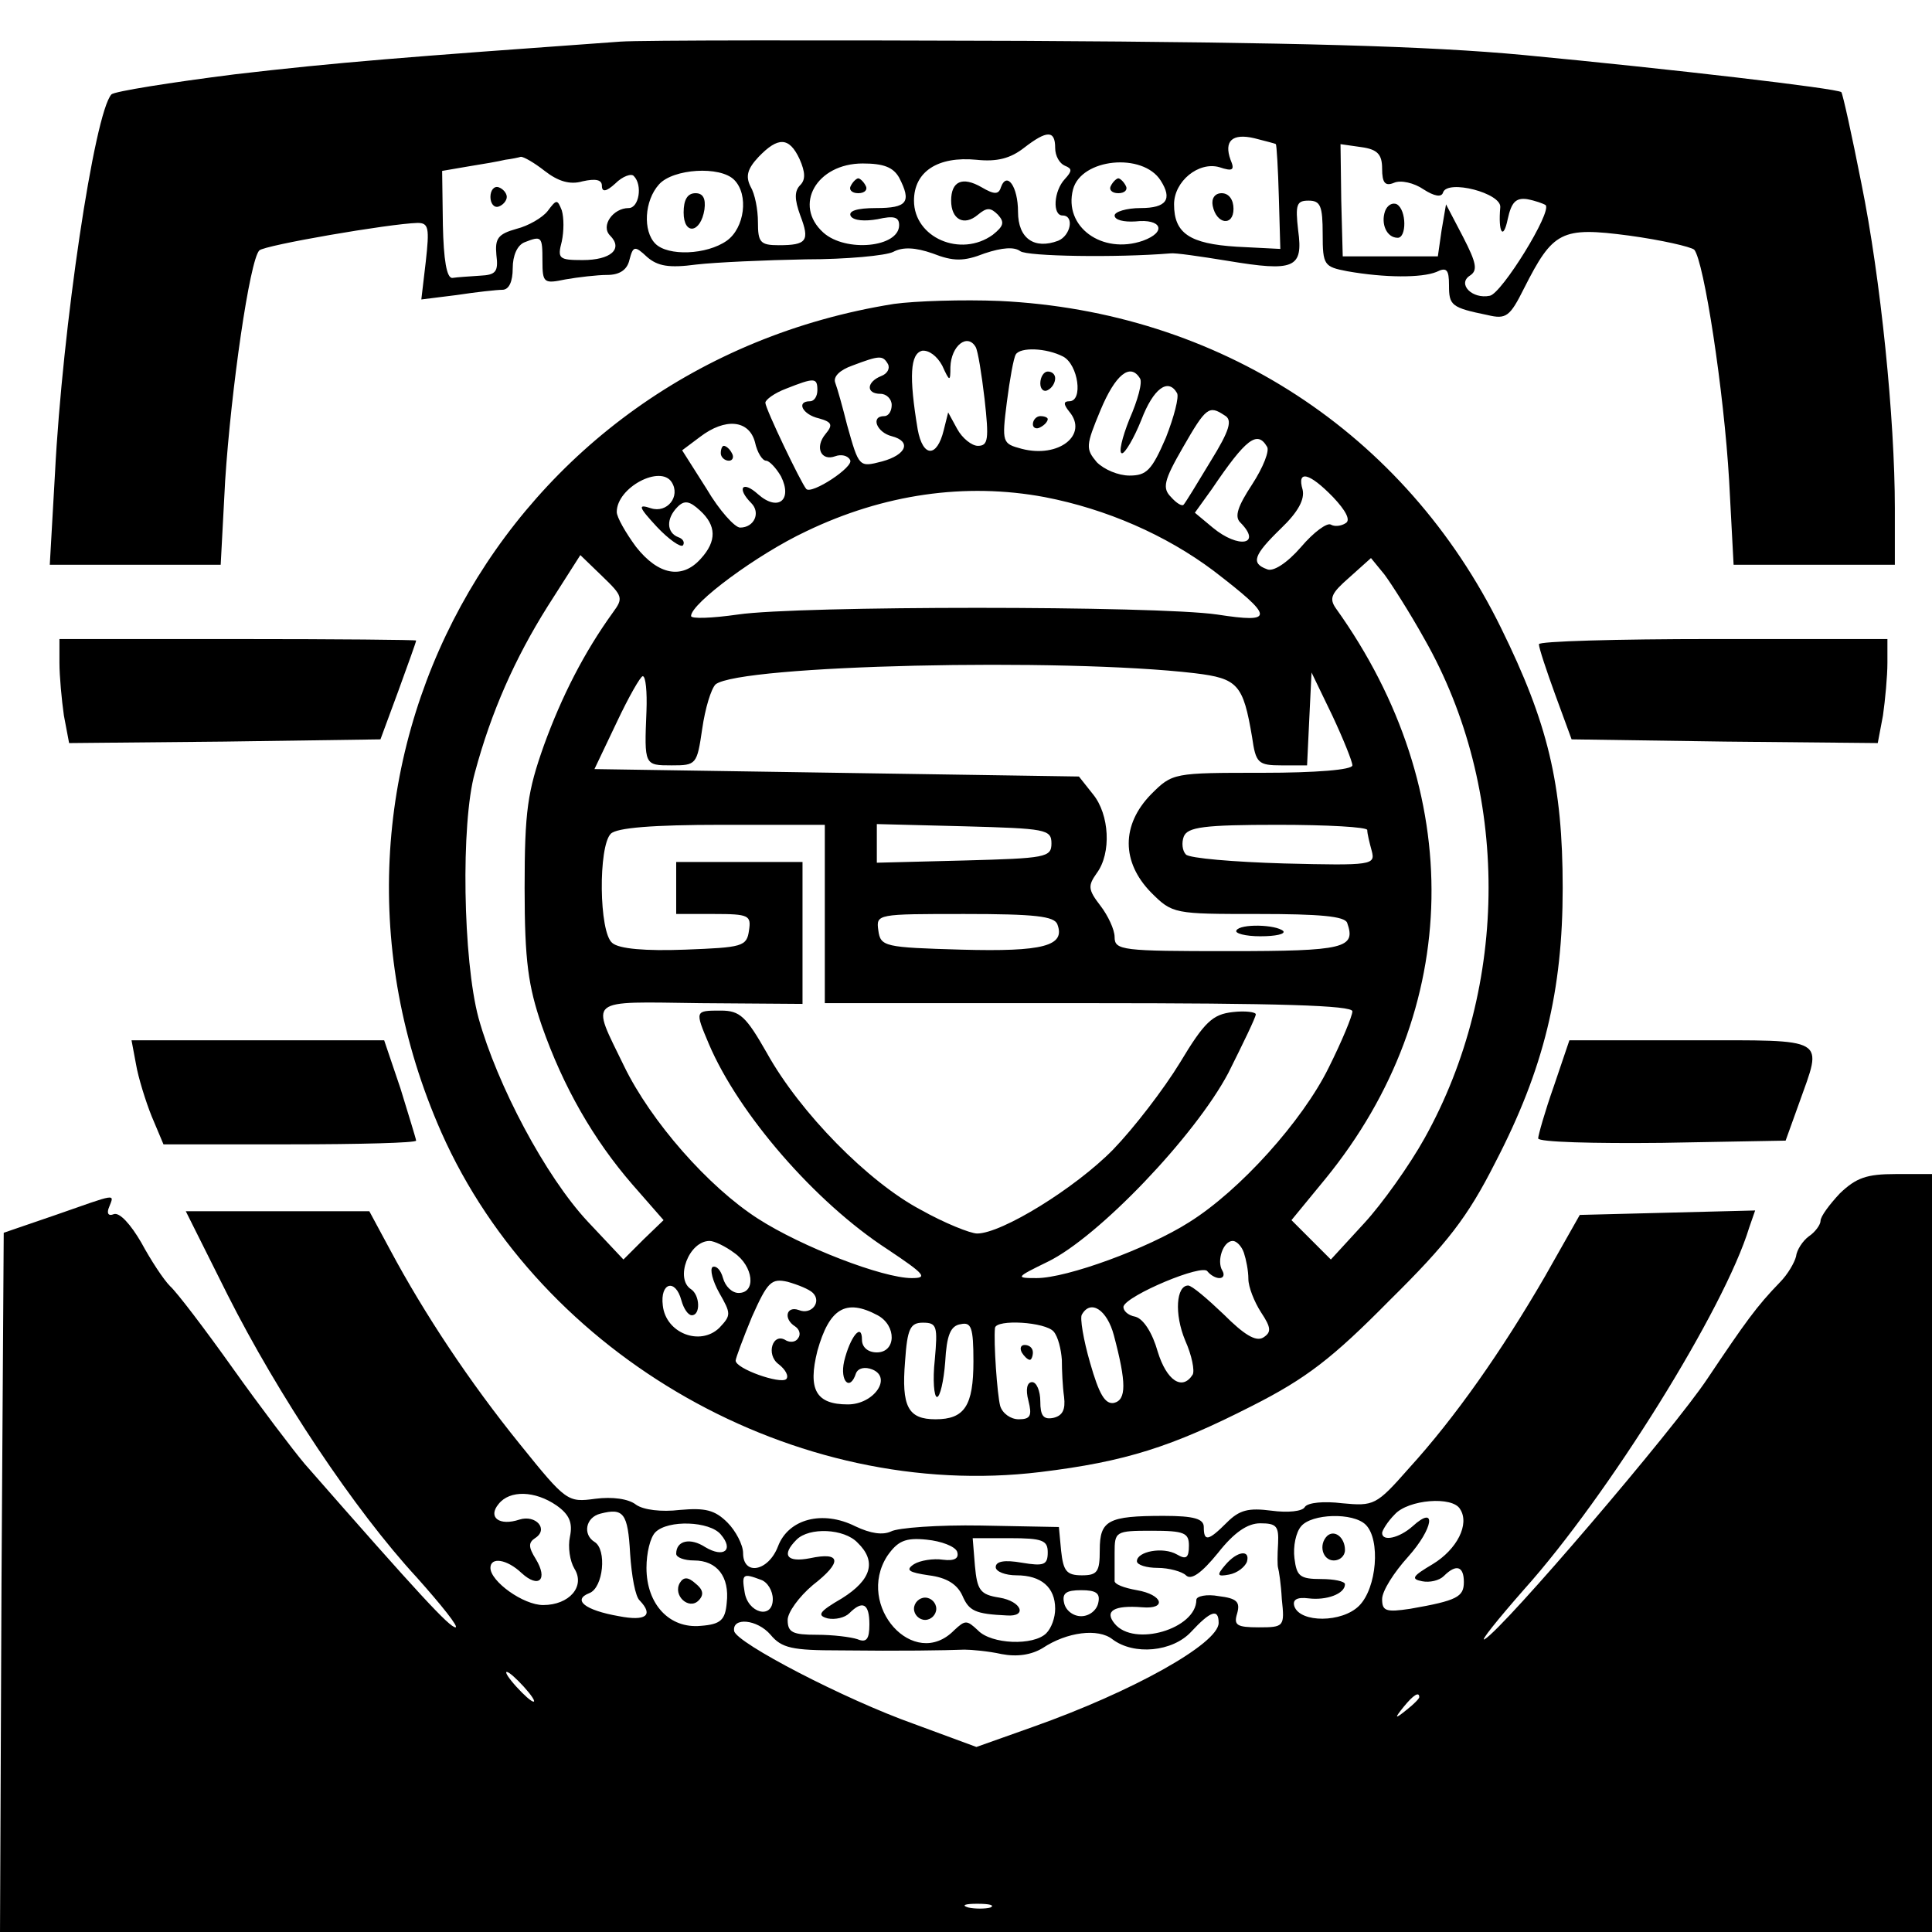 <?xml version="1.0" standalone="no"?>
<!DOCTYPE svg PUBLIC "-//W3C//DTD SVG 20010904//EN"
 "http://www.w3.org/TR/2001/REC-SVG-20010904/DTD/svg10.dtd">
<svg version="1.0" xmlns="http://www.w3.org/2000/svg"
 width="260pt" height="260pt" viewBox="0 0 260 260"
 preserveAspectRatio="xMidYMid meet">
<g transform="translate(0,260) scale(0.1,-0.1)"
fill="#000000" stroke="none">
<path d="M835 2544 c-292 -21 -382 -28 -519 -44 -87 -11 -162 -23 -166 -27
-23 -25 -66 -314 -76 -510 l-7 -123 115 0 115 0 6 113 c8 123 33 297 46 310 7
7 175 36 213 37 15 0 16 -7 11 -52 l-6 -51 48 6 c26 4 54 7 61 7 9 0 14 11 14
29 0 17 6 31 16 35 23 9 24 8 24 -25 0 -30 2 -31 31 -25 17 3 43 6 56 6 17 0
27 7 30 20 5 19 7 20 24 4 14 -12 29 -15 66 -10 26 3 93 6 148 7 54 0 107 5
117 10 13 7 30 6 53 -2 28 -11 42 -11 70 0 24 8 40 9 48 3 9 -7 129 -9 202 -3
6 1 40 -4 77 -10 90 -15 102 -10 95 41 -4 35 -2 40 14 40 16 0 19 -7 19 -45 0
-42 2 -44 33 -50 51 -9 100 -9 120 -1 14 7 17 3 17 -18 0 -27 3 -30 52 -40 25
-6 30 -2 49 36 39 77 50 83 141 71 44 -6 83 -15 88 -19 13 -15 40 -190 47
-311 l6 -113 109 0 108 0 0 76 c0 120 -19 309 -45 437 -13 66 -25 120 -27 123
-6 5 -228 31 -428 50 -128 12 -308 17 -670 19 -272 1 -517 1 -545 -1z m585
-143 c0 -11 6 -21 13 -24 10 -4 10 -7 0 -18 -15 -16 -17 -49 -3 -49 16 0 11
-27 -6 -34 -32 -12 -54 3 -54 39 0 34 -15 55 -23 33 -3 -10 -9 -10 -26 0 -26
15 -41 8 -41 -18 0 -25 17 -35 36 -19 12 10 17 10 27 0 9 -10 8 -15 -7 -27
-43 -31 -106 -4 -106 46 0 39 32 60 84 55 28 -3 46 2 64 16 31 24 42 24 42 0z
m297 5 c1 -1 3 -33 4 -71 l2 -70 -59 3 c-63 4 -84 18 -84 57 0 31 33 58 61 50
18 -6 21 -4 15 10 -9 25 2 36 32 29 15 -4 28 -7 29 -8z m-641 -20 c8 -18 8
-28 1 -35 -8 -8 -8 -19 0 -41 13 -34 9 -40 -29 -40 -25 0 -28 4 -28 31 0 17
-4 38 -10 48 -7 14 -4 24 11 40 26 27 41 27 55 -3z m784 -13 c0 -19 4 -24 16
-19 9 4 27 0 40 -9 14 -9 24 -11 26 -4 6 18 79 -1 77 -20 -3 -34 4 -45 10 -16
5 23 11 29 26 27 11 -2 22 -6 25 -8 9 -9 -59 -119 -75 -122 -24 -5 -44 16 -27
27 11 7 9 17 -9 52 l-23 44 -6 -35 -5 -35 -64 0 -64 0 -2 75 -1 76 28 -4 c22
-3 28 -10 28 -29z m-1127 -3 c18 -14 34 -19 51 -14 18 4 26 2 26 -6 0 -9 6 -8
18 3 10 10 22 14 25 10 12 -12 7 -43 -7 -43 -21 0 -38 -24 -25 -37 18 -18 1
-33 -37 -33 -32 0 -34 2 -28 25 3 14 3 32 0 42 -6 15 -7 15 -19 -1 -7 -9 -26
-20 -42 -24 -25 -7 -29 -13 -27 -35 3 -23 -1 -27 -22 -28 -14 -1 -31 -2 -37
-3 -8 -1 -12 25 -13 71 l-1 73 35 6 c19 3 42 7 50 9 8 1 18 3 21 4 4 0 18 -8
32 -19z m829 -13 c16 -25 8 -37 -27 -37 -19 0 -35 -5 -35 -10 0 -6 12 -9 28
-8 35 4 43 -14 10 -26 -55 -19 -107 19 -94 69 11 42 94 50 118 12z m-352 4
c17 -33 11 -41 -31 -41 -26 0 -38 -4 -34 -11 4 -6 19 -7 36 -4 22 5 29 3 29
-8 0 -30 -72 -37 -102 -10 -41 37 -9 93 53 93 28 0 41 -5 49 -19z m-222 -3
c20 -20 14 -65 -10 -82 -27 -19 -79 -21 -96 -4 -17 17 -15 58 5 80 19 21 82
25 101 6z"/>
<path d="M1632 2323 c5 -25 28 -28 28 -4 0 12 -6 21 -16 21 -9 0 -14 -7 -12
-17z"/>
<path d="M1864 2316 c-6 -17 2 -36 17 -36 12 0 12 37 -1 45 -6 3 -13 -1 -16
-9z"/>
<path d="M660 2335 c0 -9 5 -15 11 -13 6 2 11 8 11 13 0 5 -5 11 -11 13 -6 2
-11 -4 -11 -13z"/>
<path d="M1495 2350 c-3 -5 1 -10 10 -10 9 0 13 5 10 10 -3 6 -8 10 -10 10 -2
0 -7 -4 -10 -10z"/>
<path d="M1145 2350 c-3 -5 1 -10 10 -10 9 0 13 5 10 10 -3 6 -8 10 -10 10 -2
0 -7 -4 -10 -10z"/>
<path d="M920 2314 c0 -31 23 -28 28 4 2 15 -2 22 -12 22 -11 0 -16 -9 -16
-26z"/>
<path d="M1203 2191 c-527 -84 -824 -628 -609 -1115 134 -302 477 -497 806
-457 115 14 177 34 285 89 73 37 108 64 185 142 78 77 105 112 142 185 66 127
91 232 91 370 0 140 -20 222 -83 350 -129 263 -380 426 -675 440 -49 2 -113 0
-142 -4z m110 -58 c3 -5 8 -36 12 -70 6 -54 5 -63 -9 -63 -8 0 -21 10 -28 23
l-12 22 -6 -24 c-9 -37 -28 -37 -35 1 -12 72 -10 102 6 106 9 1 20 -7 27 -20
10 -22 11 -22 11 -2 1 29 23 46 34 27z m118 -13 c20 -11 27 -60 8 -60 -8 0 -8
-4 0 -14 26 -31 -14 -63 -64 -50 -26 7 -27 8 -20 63 4 31 9 59 12 64 6 10 41
9 64 -3z m-236 -10 c3 -6 -1 -13 -9 -16 -20 -8 -21 -24 -1 -24 8 0 15 -7 15
-15 0 -8 -4 -15 -10 -15 -19 0 -10 -22 10 -27 27 -7 20 -25 -13 -34 -31 -8
-31 -8 -47 49 -6 24 -13 49 -16 57 -3 8 6 17 23 23 37 14 41 14 48 2z m339
-19 c4 -5 -3 -30 -14 -55 -10 -25 -15 -46 -10 -46 4 0 16 20 26 45 16 42 36
57 48 36 3 -5 -4 -32 -15 -60 -19 -44 -26 -51 -49 -51 -15 0 -34 8 -44 18 -15
18 -15 22 5 70 20 48 40 64 53 43z m-434 -16 c0 -8 -4 -15 -10 -15 -19 0 -10
-18 12 -23 18 -5 19 -9 9 -21 -15 -18 -6 -37 13 -30 8 3 17 1 20 -5 6 -9 -52
-47 -59 -39 -7 8 -55 108 -55 116 0 4 12 13 28 19 38 15 42 15 42 -2z m548
-34 c11 -6 7 -20 -19 -62 -18 -30 -34 -56 -36 -58 -2 -3 -10 2 -17 10 -12 12
-10 22 16 67 31 54 35 57 56 43z m-632 -36 c3 -14 10 -25 15 -25 4 0 13 -9 20
-21 16 -32 -4 -48 -31 -24 -21 19 -29 8 -9 -12 13 -13 4 -33 -15 -33 -7 0 -28
23 -45 52 l-33 52 24 18 c34 26 66 23 74 -7z m689 -6 c4 -5 -5 -28 -20 -51
-19 -29 -24 -43 -16 -51 30 -30 -2 -36 -37 -7 l-24 20 23 32 c46 68 61 79 74
57z m-801 -48 c12 -19 -6 -42 -28 -35 -18 6 -17 2 8 -25 16 -17 32 -28 35 -25
3 4 0 9 -6 11 -16 6 -17 25 -1 41 9 9 16 8 30 -5 22 -20 23 -41 1 -65 -25 -28
-57 -22 -87 16 -14 19 -26 40 -26 47 0 33 59 64 74 40z m890 -20 c17 -18 24
-31 17 -35 -6 -4 -15 -5 -20 -2 -5 3 -23 -10 -40 -30 -19 -22 -38 -34 -46 -30
-22 8 -18 19 19 55 23 22 32 39 29 52 -8 27 9 23 41 -10z m-388 0 c83 -16 163
-51 227 -99 82 -63 83 -71 5 -59 -82 12 -564 12 -645 0 -35 -5 -63 -6 -63 -2
0 17 89 83 155 114 104 50 214 66 321 46z m-581 -155 c-39 -54 -69 -113 -93
-179 -22 -62 -26 -88 -26 -192 0 -99 5 -132 23 -185 29 -83 70 -154 122 -214
l42 -48 -27 -26 -27 -27 -48 51 c-57 61 -122 184 -147 274 -21 78 -24 262 -5
330 22 82 54 154 98 224 l44 69 30 -29 c27 -26 28 -29 14 -48z m1092 -36 c115
-202 115 -466 0 -672 -20 -36 -57 -88 -81 -114 l-45 -49 -26 26 -27 27 46 56
c185 227 190 521 14 767 -10 14 -6 21 18 42 l29 26 18 -22 c9 -12 34 -51 54
-87z m-309 -46 c58 -7 65 -15 77 -86 5 -35 8 -38 40 -38 l34 0 3 63 3 62 28
-58 c15 -32 27 -62 27 -67 0 -6 -49 -10 -121 -10 -120 0 -121 0 -150 -29 -40
-41 -40 -91 0 -132 29 -29 31 -29 144 -29 83 0 117 -3 120 -12 12 -34 -3 -38
-159 -38 -144 0 -154 1 -154 19 0 10 -9 29 -19 42 -17 22 -17 27 -5 44 20 27
17 79 -5 106 l-19 24 -326 5 -326 5 30 63 c16 34 32 62 35 62 4 0 6 -21 5 -47
-3 -73 -3 -73 34 -73 33 0 34 1 41 49 4 28 12 54 18 60 33 26 467 36 645 15z
m-498 -324 l0 -120 355 0 c257 0 355 -3 355 -11 0 -6 -14 -40 -32 -76 -35 -71
-119 -165 -188 -208 -55 -35 -164 -75 -205 -75 -29 0 -28 1 15 22 68 33 198
169 243 254 20 40 37 75 37 79 0 3 -14 5 -31 3 -27 -3 -38 -13 -71 -68 -22
-36 -62 -88 -90 -117 -51 -52 -150 -113 -183 -113 -9 0 -44 14 -76 32 -70 37
-162 130 -207 211 -28 49 -36 57 -62 57 -35 0 -35 0 -16 -45 40 -94 143 -213
240 -276 51 -34 55 -39 33 -39 -39 0 -148 42 -207 80 -67 43 -144 131 -180
205 -45 93 -53 87 103 85 l137 -1 0 96 0 95 -85 0 -85 0 0 -35 0 -35 51 0 c47
0 50 -2 47 -22 -3 -22 -9 -23 -86 -26 -53 -2 -89 1 -98 9 -18 14 -19 130 -2
147 8 8 56 12 150 12 l138 0 0 -120z m305 95 c0 -19 -8 -20 -117 -23 l-118 -3
0 26 0 26 118 -3 c109 -3 117 -4 117 -23z m425 18 c0 -5 3 -17 6 -28 5 -19 1
-20 -118 -17 -68 2 -127 7 -132 12 -5 5 -6 16 -3 24 5 13 27 16 127 16 66 0
120 -3 120 -7z m-417 -127 c11 -29 -19 -37 -129 -34 -104 3 -109 4 -112 26 -3
22 -2 22 116 22 95 0 121 -3 125 -14z m-435 -442 c26 -18 30 -54 6 -54 -9 0
-18 9 -21 20 -3 11 -9 17 -14 15 -4 -3 0 -19 9 -35 16 -28 16 -30 0 -47 -26
-25 -72 -7 -76 30 -4 31 17 37 25 7 3 -11 9 -20 14 -20 12 0 11 27 -1 35 -22
14 -3 65 25 65 6 0 21 -7 33 -16z m686 0 c3 -9 6 -24 6 -35 0 -11 8 -31 17
-45 14 -21 14 -27 3 -34 -10 -6 -26 4 -53 31 -22 21 -43 39 -48 39 -16 0 -19
-38 -4 -74 9 -20 13 -41 10 -46 -14 -22 -35 -8 -47 31 -7 25 -19 44 -30 47
-11 2 -17 9 -16 14 5 15 107 58 113 47 4 -5 11 -9 16 -9 6 0 7 5 4 10 -8 13 1
40 14 40 5 0 12 -7 15 -16z m-580 -54 c12 -12 -2 -30 -19 -23 -17 6 -21 -12
-5 -22 6 -4 8 -11 4 -16 -3 -5 -10 -6 -16 -3 -18 12 -28 -19 -10 -32 9 -7 14
-16 10 -20 -8 -7 -68 14 -68 25 0 3 10 30 22 59 21 47 26 52 48 47 14 -4 29
-10 34 -15z m87 -30 c26 -14 25 -50 -1 -50 -12 0 -20 7 -20 17 0 24 -16 4 -24
-29 -6 -27 8 -41 16 -16 3 7 12 9 22 5 27 -11 2 -47 -33 -47 -43 0 -54 20 -41
72 16 57 38 71 81 48z m318 -27 c17 -64 17 -87 0 -91 -12 -2 -20 12 -32 54 -9
31 -14 61 -11 65 12 21 34 6 43 -28z m-241 -33 c-3 -27 -1 -50 3 -50 4 0 9 21
11 47 2 36 7 49 21 51 14 3 17 -4 17 -50 0 -60 -12 -78 -51 -78 -37 0 -46 17
-41 78 3 44 7 52 24 52 19 0 20 -5 16 -50z m160 38 c6 -7 10 -24 11 -38 0 -14
1 -36 3 -50 2 -17 -2 -25 -14 -28 -14 -3 -18 3 -18 22 0 14 -5 26 -11 26 -7 0
-9 -10 -5 -25 5 -20 3 -25 -13 -25 -11 0 -22 8 -25 18 -4 15 -9 86 -7 105 2
12 68 8 79 -5z"/>
<path d="M1400 2084 c0 -8 5 -12 10 -9 6 3 10 10 10 16 0 5 -4 9 -10 9 -5 0
-10 -7 -10 -16z"/>
<path d="M1390 2029 c0 -5 5 -7 10 -4 6 3 10 8 10 11 0 2 -4 4 -10 4 -5 0 -10
-5 -10 -11z"/>
<path d="M970 1990 c0 -5 5 -10 11 -10 5 0 7 5 4 10 -3 6 -8 10 -11 10 -2 0
-4 -4 -4 -10z"/>
<path d="M1664 1348 c-3 -4 12 -8 32 -8 21 0 34 3 31 7 -10 9 -58 10 -63 1z"/>
<path d="M1375 780 c3 -5 8 -10 11 -10 2 0 4 5 4 10 0 6 -5 10 -11 10 -5 0 -7
-4 -4 -10z"/>
<path d="M80 1708 c0 -18 3 -50 6 -71 l7 -37 209 2 210 3 24 65 c13 36 24 66
24 68 0 1 -108 2 -240 2 l-240 0 0 -32z"/>
<path d="M2071 1733 c0 -5 10 -35 22 -68 l22 -60 206 -3 206 -2 7 37 c3 21 6
53 6 71 l0 32 -235 0 c-129 0 -235 -3 -234 -7z"/>
<path d="M183 1168 c3 -18 13 -50 21 -70 l16 -38 170 0 c94 0 170 2 170 5 0 2
-10 34 -21 70 l-22 65 -170 0 -170 0 6 -32z"/>
<path d="M2091 1138 c-12 -34 -21 -66 -21 -70 0 -5 75 -7 167 -6 l166 3 18 50
c32 90 41 85 -145 85 l-164 0 -21 -62z"/>
<path d="M2476 994 c-14 -15 -26 -31 -26 -37 0 -5 -7 -15 -16 -21 -8 -6 -16
-18 -17 -27 -2 -8 -11 -24 -22 -35 -31 -32 -46 -53 -97 -129 -45 -68 -274
-336 -300 -351 -7 -4 17 26 53 67 113 126 270 378 303 487 l8 23 -118 -3 -118
-3 -47 -83 c-58 -100 -121 -190 -183 -258 -44 -50 -47 -51 -90 -47 -24 3 -46
1 -50 -5 -3 -6 -23 -8 -45 -5 -31 4 -43 1 -60 -16 -25 -25 -31 -26 -31 -6 0
11 -13 15 -54 15 -75 0 -86 -6 -86 -46 0 -29 -3 -34 -24 -34 -21 0 -25 6 -28
33 l-3 32 -105 2 c-57 1 -112 -3 -121 -8 -11 -5 -27 -3 -48 7 -44 22 -90 10
-104 -27 -13 -34 -47 -40 -47 -9 0 11 -10 30 -21 41 -17 17 -30 20 -64 17 -25
-3 -49 0 -59 7 -10 8 -32 11 -55 8 -37 -5 -39 -4 -101 73 -68 84 -129 176
-175 262 l-28 52 -124 0 -123 0 56 -112 c68 -135 171 -290 255 -381 33 -37 57
-67 52 -67 -8 0 -48 43 -203 220 -16 19 -60 77 -97 129 -37 52 -75 102 -84
110 -9 9 -26 35 -39 59 -14 24 -29 41 -37 38 -7 -3 -10 1 -6 10 7 18 11 18
-72 -11 l-70 -24 -3 -471 -2 -470 1300 0 1300 0 0 510 0 510 -49 0 c-39 0 -53
-5 -75 -26z m-1727 -420 c17 -12 22 -23 18 -42 -3 -14 0 -33 6 -43 15 -24 -7
-49 -42 -49 -27 0 -71 32 -71 50 0 15 22 12 42 -7 23 -21 36 -9 19 19 -10 16
-10 22 -1 28 19 12 1 32 -21 25 -27 -9 -43 3 -28 21 15 19 49 18 78 -2z m1216
-5 c13 -20 -4 -54 -37 -74 -27 -16 -30 -20 -14 -23 10 -2 23 1 29 7 17 17 27
13 27 -8 0 -20 -9 -25 -72 -36 -33 -5 -38 -3 -38 13 0 11 16 36 35 57 34 38
39 71 6 41 -18 -16 -41 -21 -41 -9 0 3 7 15 17 25 18 20 78 25 88 7z m-1117
-60 c2 -30 7 -58 13 -63 19 -20 8 -28 -28 -21 -46 8 -63 22 -40 31 19 7 24 59
7 69 -16 10 -12 33 8 38 31 8 37 1 40 -54z m990 39 c20 -20 15 -85 -9 -109
-23 -23 -79 -23 -87 -1 -3 9 3 13 19 11 24 -3 49 6 49 19 0 4 -15 7 -32 7 -29
0 -33 4 -36 28 -2 16 2 35 9 43 14 17 70 19 87 2z m-868 -13 c18 -21 4 -32
-21 -17 -20 13 -39 9 -39 -9 0 -5 11 -9 24 -9 31 0 48 -22 44 -57 -2 -23 -8
-29 -35 -31 -42 -4 -73 29 -73 78 0 20 5 41 12 48 17 17 73 15 88 -3z m750
-12 c-1 -16 -1 -30 0 -33 1 -3 4 -22 5 -42 4 -37 3 -38 -31 -38 -30 0 -34 3
-29 19 4 15 0 20 -25 23 -16 3 -30 0 -30 -5 0 -39 -84 -64 -110 -32 -14 17 -1
25 37 22 34 -3 28 17 -7 23 -17 3 -31 8 -30 13 0 4 0 21 0 37 0 29 1 30 50 30
44 0 50 -3 50 -20 0 -17 -4 -19 -16 -12 -19 11 -54 4 -54 -9 0 -5 13 -9 28 -9
15 0 33 -5 38 -10 7 -7 21 3 43 30 22 28 40 40 57 40 22 0 25 -4 24 -27z
m-566 1 c26 -25 19 -50 -21 -75 -31 -18 -34 -23 -19 -27 10 -2 23 1 29 7 18
18 27 13 27 -15 0 -20 -4 -25 -16 -20 -9 3 -33 6 -55 6 -32 0 -39 3 -39 20 0
10 15 31 34 47 40 31 38 45 -4 36 -31 -6 -39 4 -18 25 17 17 64 15 82 -4z
m134 -12 c3 -9 -3 -13 -19 -11 -13 2 -31 -1 -39 -6 -12 -8 -7 -11 20 -15 24
-3 38 -12 45 -27 9 -21 17 -25 60 -27 28 -2 20 19 -10 24 -26 4 -30 10 -33 43
l-3 37 50 0 c44 0 51 -3 51 -19 0 -17 -5 -19 -35 -14 -23 4 -35 2 -35 -6 0 -6
13 -11 28 -11 33 0 52 -16 52 -45 0 -12 -5 -26 -12 -33 -17 -17 -74 -15 -92 4
-15 14 -17 14 -32 0 -54 -55 -133 33 -90 100 14 20 24 25 53 22 20 -2 38 -9
41 -16z m-264 -38 c9 -3 16 -15 16 -26 0 -28 -34 -19 -38 10 -4 24 -2 25 22
16z m454 -31 c-2 -10 -12 -18 -23 -18 -11 0 -21 8 -23 18 -3 13 3 17 23 17 20
0 26 -4 23 -17z m162 -27 c0 -28 -117 -93 -250 -140 l-76 -27 -84 31 c-93 33
-239 109 -242 125 -3 19 31 16 49 -5 15 -18 29 -21 93 -21 84 -1 141 0 168 1
9 0 32 -2 50 -6 21 -4 40 -1 55 8 33 22 75 27 94 12 29 -22 81 -17 106 10 26
28 37 32 37 12z m-935 -86 c10 -11 16 -20 13 -20 -3 0 -13 9 -23 20 -10 11
-16 20 -13 20 3 0 13 -9 23 -20z m1205 -14 c0 -2 -8 -10 -17 -17 -16 -13 -17
-12 -4 4 13 16 21 21 21 13z m-577 -283 c-7 -2 -21 -2 -30 0 -10 3 -4 5 12 5
17 0 24 -2 18 -5z"/>
<path d="M1786 533 c-12 -12 -6 -33 9 -33 8 0 15 6 15 14 0 17 -14 28 -24 19z"/>
<path d="M915 470 c-10 -17 12 -37 25 -24 8 8 6 15 -4 23 -10 9 -16 9 -21 1z"/>
<path d="M1649 494 c-12 -14 -11 -16 5 -13 11 2 21 10 24 17 5 17 -13 15 -29
-4z"/>
<path d="M1230 435 c0 -8 7 -15 15 -15 8 0 15 7 15 15 0 8 -7 15 -15 15 -8 0
-15 -7 -15 -15z"/>
</g>
</svg>
